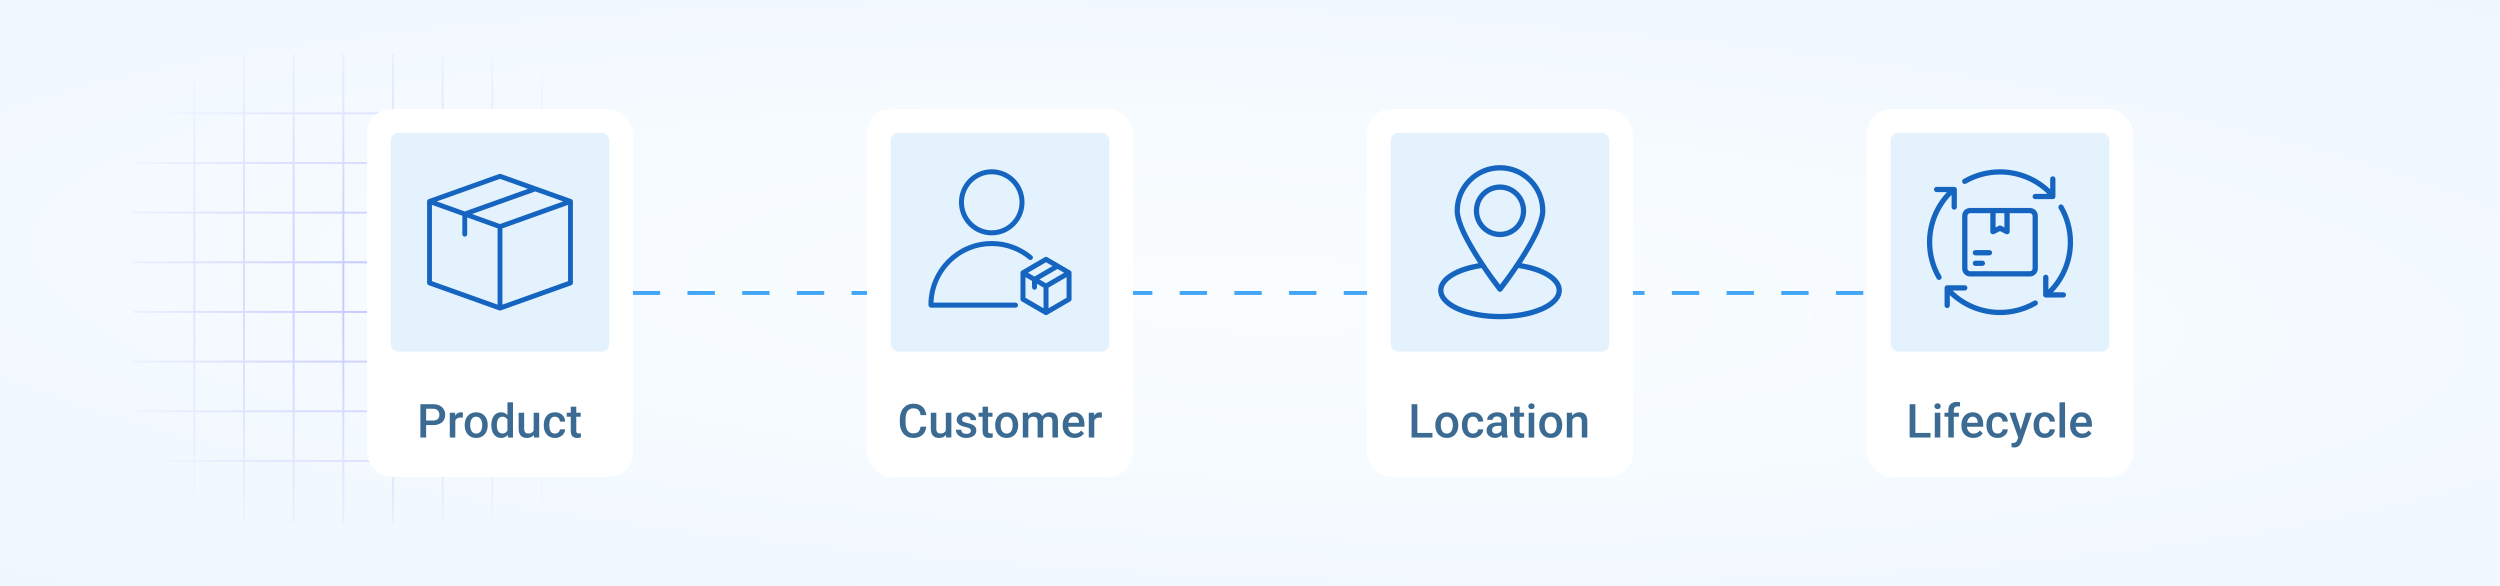 <svg width="1280" height="300" viewBox="0 0 1280 300" fill="none" xmlns="http://www.w3.org/2000/svg">
<rect width="1280" height="300" fill="url(#paint0_radial_1165_77)"/>
<path d="M324 150L656.121 150L956 150" stroke="#42A5F5" stroke-width="2" stroke-dasharray="14 14"/>
<g opacity="0.5">
<mask id="mask0_1165_77" style="mask-type:alpha" maskUnits="userSpaceOnUse" x="44" y="0" width="288" height="295">
<rect width="288" height="295" transform="translate(44)" fill="url(#paint1_radial_1165_77)"/>
</mask>
<g mask="url(#mask0_1165_77)">
<line x1="99.501" y1="27.645" x2="99.501" y2="267.354" stroke="#9090FE"/>
<line x1="124.929" y1="27.645" x2="124.929" y2="267.354" stroke="#9090FE"/>
<line x1="150.357" y1="27.645" x2="150.357" y2="267.354" stroke="#9090FE"/>
<line x1="175.786" y1="27.645" x2="175.786" y2="267.354" stroke="#9090FE"/>
<line x1="201.215" y1="27.645" x2="201.215" y2="267.354" stroke="#9090FE"/>
<line x1="226.644" y1="27.645" x2="226.644" y2="267.354" stroke="#9090FE"/>
<line x1="252.072" y1="27.645" x2="252.072" y2="267.354" stroke="#9090FE"/>
<line x1="277.5" y1="27.645" x2="277.5" y2="267.354" stroke="#9090FE"/>
<line x1="68.147" y1="236" x2="307.855" y2="236" stroke="#9090FE"/>
<line x1="68.147" y1="210.571" x2="307.855" y2="210.571" stroke="#9090FE"/>
<line x1="68.147" y1="185.143" x2="307.855" y2="185.143" stroke="#9090FE"/>
<line x1="68.147" y1="159.714" x2="307.855" y2="159.714" stroke="#9090FE"/>
<line x1="68.147" y1="134.286" x2="307.855" y2="134.286" stroke="#9090FE"/>
<line x1="68.147" y1="108.857" x2="307.855" y2="108.857" stroke="#9090FE"/>
<line x1="68.147" y1="83.429" x2="307.855" y2="83.429" stroke="#9090FE"/>
<line x1="68.147" y1="58" x2="307.855" y2="58" stroke="#9090FE"/>
</g>
</g>
<g filter="url(#filter0_d_1165_77)">
<rect x="188" y="56" width="136" height="188" rx="12" fill="white" shape-rendering="crispEdges"/>
<rect x="200" y="68" width="112" height="112" rx="4" fill="#E3F2FD"/>
<path d="M293.026 102.302C292.967 102.234 292.901 102.173 292.829 102.119C292.723 102.039 292.604 101.977 292.477 101.936L256.414 89.068C256.363 89.057 256.311 89.049 256.259 89.045C256.174 89.024 256.087 89.011 256 89.008C255.916 89.011 255.832 89.023 255.751 89.044C255.695 89.048 255.64 89.056 255.585 89.068L219.523 101.934C219.396 101.976 219.277 102.037 219.171 102.118C219.099 102.171 219.033 102.233 218.974 102.301C218.776 102.527 218.667 102.818 218.667 103.12V144.846C218.667 145.105 218.746 145.358 218.895 145.57C219.043 145.781 219.253 145.941 219.495 146.028L255.584 158.923H255.604C255.86 159.015 256.14 159.015 256.396 158.923H256.415L292.504 146.028C292.747 145.941 292.956 145.781 293.105 145.57C293.253 145.358 293.333 145.105 293.333 144.846V103.126C293.332 102.825 293.223 102.534 293.026 102.308V102.302ZM256 114.705L241.679 109.582L274.044 98.021L288.355 103.129L256 114.705ZM256 91.582L270.32 96.691L237.955 108.25L223.637 103.129L256 91.582ZM221.155 104.902L236.711 110.467V119.905C236.711 120.238 236.842 120.557 237.075 120.792C237.309 121.027 237.625 121.159 237.955 121.159C238.285 121.159 238.602 121.027 238.835 120.792C239.069 120.557 239.2 120.238 239.2 119.905V111.357L254.755 116.922V155.965L221.155 143.961V104.902ZM290.844 143.961L257.244 155.965V116.922L290.844 104.902V143.961Z" fill="#1565C0"/>
<path d="M221.715 217.637H217.273V215.305H221.715C222.488 215.305 223.113 215.18 223.59 214.93C224.066 214.68 224.414 214.336 224.633 213.898C224.859 213.453 224.973 212.945 224.973 212.375C224.973 211.836 224.859 211.332 224.633 210.863C224.414 210.387 224.066 210.004 223.59 209.715C223.113 209.426 222.488 209.281 221.715 209.281H218.176V224H215.234V206.938H221.715C223.035 206.938 224.156 207.172 225.078 207.641C226.008 208.102 226.715 208.742 227.199 209.562C227.684 210.375 227.926 211.305 227.926 212.352C227.926 213.453 227.684 214.398 227.199 215.188C226.715 215.977 226.008 216.582 225.078 217.004C224.156 217.426 223.035 217.637 221.715 217.637ZM233.117 213.734V224H230.293V211.32H232.988L233.117 213.734ZM236.996 211.238L236.973 213.863C236.801 213.832 236.613 213.809 236.41 213.793C236.215 213.777 236.02 213.77 235.824 213.77C235.34 213.77 234.914 213.84 234.547 213.98C234.18 214.113 233.871 214.309 233.621 214.566C233.379 214.816 233.191 215.121 233.059 215.48C232.926 215.84 232.848 216.242 232.824 216.688L232.18 216.734C232.18 215.938 232.258 215.199 232.414 214.52C232.57 213.84 232.805 213.242 233.117 212.727C233.438 212.211 233.836 211.809 234.312 211.52C234.797 211.23 235.355 211.086 235.988 211.086C236.16 211.086 236.344 211.102 236.539 211.133C236.742 211.164 236.895 211.199 236.996 211.238ZM237.922 217.801V217.531C237.922 216.617 238.055 215.77 238.32 214.988C238.586 214.199 238.969 213.516 239.469 212.938C239.977 212.352 240.594 211.898 241.32 211.578C242.055 211.25 242.883 211.086 243.805 211.086C244.734 211.086 245.562 211.25 246.289 211.578C247.023 211.898 247.645 212.352 248.152 212.938C248.66 213.516 249.047 214.199 249.312 214.988C249.578 215.77 249.711 216.617 249.711 217.531V217.801C249.711 218.715 249.578 219.562 249.312 220.344C249.047 221.125 248.66 221.809 248.152 222.395C247.645 222.973 247.027 223.426 246.301 223.754C245.574 224.074 244.75 224.234 243.828 224.234C242.898 224.234 242.066 224.074 241.332 223.754C240.605 223.426 239.988 222.973 239.48 222.395C238.973 221.809 238.586 221.125 238.32 220.344C238.055 219.562 237.922 218.715 237.922 217.801ZM240.746 217.531V217.801C240.746 218.371 240.805 218.91 240.922 219.418C241.039 219.926 241.223 220.371 241.473 220.754C241.723 221.137 242.043 221.438 242.434 221.656C242.824 221.875 243.289 221.984 243.828 221.984C244.352 221.984 244.805 221.875 245.188 221.656C245.578 221.438 245.898 221.137 246.148 220.754C246.398 220.371 246.582 219.926 246.699 219.418C246.824 218.91 246.887 218.371 246.887 217.801V217.531C246.887 216.969 246.824 216.438 246.699 215.938C246.582 215.43 246.395 214.98 246.137 214.59C245.887 214.199 245.566 213.895 245.176 213.676C244.793 213.449 244.336 213.336 243.805 213.336C243.273 213.336 242.812 213.449 242.422 213.676C242.039 213.895 241.723 214.199 241.473 214.59C241.223 214.98 241.039 215.43 240.922 215.938C240.805 216.438 240.746 216.969 240.746 217.531ZM259.812 221.375V206H262.648V224H260.082L259.812 221.375ZM251.562 217.801V217.555C251.562 216.594 251.676 215.719 251.902 214.93C252.129 214.133 252.457 213.449 252.887 212.879C253.316 212.301 253.84 211.859 254.457 211.555C255.074 211.242 255.77 211.086 256.543 211.086C257.309 211.086 257.98 211.234 258.559 211.531C259.137 211.828 259.629 212.254 260.035 212.809C260.441 213.355 260.766 214.012 261.008 214.777C261.25 215.535 261.422 216.379 261.523 217.309V218.094C261.422 219 261.25 219.828 261.008 220.578C260.766 221.328 260.441 221.977 260.035 222.523C259.629 223.07 259.133 223.492 258.547 223.789C257.969 224.086 257.293 224.234 256.52 224.234C255.754 224.234 255.062 224.074 254.445 223.754C253.836 223.434 253.316 222.984 252.887 222.406C252.457 221.828 252.129 221.148 251.902 220.367C251.676 219.578 251.562 218.723 251.562 217.801ZM254.387 217.555V217.801C254.387 218.379 254.438 218.918 254.539 219.418C254.648 219.918 254.816 220.359 255.043 220.742C255.27 221.117 255.562 221.414 255.922 221.633C256.289 221.844 256.727 221.949 257.234 221.949C257.875 221.949 258.402 221.809 258.816 221.527C259.23 221.246 259.555 220.867 259.789 220.391C260.031 219.906 260.195 219.367 260.281 218.773V216.652C260.234 216.191 260.137 215.762 259.988 215.363C259.848 214.965 259.656 214.617 259.414 214.32C259.172 214.016 258.871 213.781 258.512 213.617C258.16 213.445 257.742 213.359 257.258 213.359C256.742 213.359 256.305 213.469 255.945 213.688C255.586 213.906 255.289 214.207 255.055 214.59C254.828 214.973 254.66 215.418 254.551 215.926C254.441 216.434 254.387 216.977 254.387 217.555ZM273.23 221.012V211.32H276.066V224H273.395L273.23 221.012ZM273.629 218.375L274.578 218.352C274.578 219.203 274.484 219.988 274.297 220.707C274.109 221.418 273.82 222.039 273.43 222.57C273.039 223.094 272.539 223.504 271.93 223.801C271.32 224.09 270.59 224.234 269.738 224.234C269.121 224.234 268.555 224.145 268.039 223.965C267.523 223.785 267.078 223.508 266.703 223.133C266.336 222.758 266.051 222.27 265.848 221.668C265.645 221.066 265.543 220.348 265.543 219.512V211.32H268.367V219.535C268.367 219.996 268.422 220.383 268.531 220.695C268.641 221 268.789 221.246 268.977 221.434C269.164 221.621 269.383 221.754 269.633 221.832C269.883 221.91 270.148 221.949 270.43 221.949C271.234 221.949 271.867 221.793 272.328 221.48C272.797 221.16 273.129 220.73 273.324 220.191C273.527 219.652 273.629 219.047 273.629 218.375ZM284.141 221.984C284.602 221.984 285.016 221.895 285.383 221.715C285.758 221.527 286.059 221.27 286.285 220.941C286.52 220.613 286.648 220.234 286.672 219.805H289.332C289.316 220.625 289.074 221.371 288.605 222.043C288.137 222.715 287.516 223.25 286.742 223.648C285.969 224.039 285.113 224.234 284.176 224.234C283.207 224.234 282.363 224.07 281.645 223.742C280.926 223.406 280.328 222.945 279.852 222.359C279.375 221.773 279.016 221.098 278.773 220.332C278.539 219.566 278.422 218.746 278.422 217.871V217.461C278.422 216.586 278.539 215.766 278.773 215C279.016 214.227 279.375 213.547 279.852 212.961C280.328 212.375 280.926 211.918 281.645 211.59C282.363 211.254 283.203 211.086 284.164 211.086C285.18 211.086 286.07 211.289 286.836 211.695C287.602 212.094 288.203 212.652 288.641 213.371C289.086 214.082 289.316 214.91 289.332 215.855H286.672C286.648 215.387 286.531 214.965 286.32 214.59C286.117 214.207 285.828 213.902 285.453 213.676C285.086 213.449 284.645 213.336 284.129 213.336C283.559 213.336 283.086 213.453 282.711 213.688C282.336 213.914 282.043 214.227 281.832 214.625C281.621 215.016 281.469 215.457 281.375 215.949C281.289 216.434 281.246 216.938 281.246 217.461V217.871C281.246 218.395 281.289 218.902 281.375 219.395C281.461 219.887 281.609 220.328 281.82 220.719C282.039 221.102 282.336 221.41 282.711 221.645C283.086 221.871 283.562 221.984 284.141 221.984ZM297.312 211.32V213.383H290.164V211.32H297.312ZM292.227 208.215H295.051V220.496C295.051 220.887 295.105 221.188 295.215 221.398C295.332 221.602 295.492 221.738 295.695 221.809C295.898 221.879 296.137 221.914 296.41 221.914C296.605 221.914 296.793 221.902 296.973 221.879C297.152 221.855 297.297 221.832 297.406 221.809L297.418 223.965C297.184 224.035 296.91 224.098 296.598 224.152C296.293 224.207 295.941 224.234 295.543 224.234C294.895 224.234 294.32 224.121 293.82 223.895C293.32 223.66 292.93 223.281 292.648 222.758C292.367 222.234 292.227 221.539 292.227 220.672V208.215Z" fill="#3B6B92"/>
</g>
<g filter="url(#filter1_d_1165_77)">
<rect x="444" y="56" width="136" height="188" rx="12" fill="white" shape-rendering="crispEdges"/>
<rect x="456" y="68" width="112" height="112" rx="4" fill="#E3F2FD"/>
<path fill-rule="evenodd" clip-rule="evenodd" d="M523.123 138.539L523.097 138.552C522.919 138.67 522.765 138.838 522.663 139.026C522.561 139.211 522.484 139.42 522.484 139.636C522.484 139.644 522.484 139.654 522.484 139.662V153.179C522.484 153.64 522.74 154.065 523.123 154.294L534.924 161.161L534.949 161.171C535.154 161.284 535.358 161.336 535.588 161.333C535.792 161.331 535.997 161.276 536.201 161.171C536.201 161.166 536.201 161.158 536.201 161.158L548.002 154.294C548.41 154.065 548.64 153.64 548.64 153.179V139.729C548.666 139.26 548.436 138.791 548.002 138.539L542.28 135.208C542.178 135.117 542.05 135.045 541.922 134.996L536.201 131.672C535.818 131.443 535.332 131.443 534.924 131.672L523.123 138.539ZM536.839 157.816V147.265L546.086 141.884V152.435L536.839 157.816ZM528.385 143.833L525.039 141.884V152.435L534.285 157.816V147.265L530.939 145.318V147.056C530.939 147.767 530.377 148.344 529.662 148.344C528.972 148.344 528.385 147.767 528.385 147.056V143.833ZM476.584 157.51L476.635 157.517H519.956C520.671 157.517 521.233 156.941 521.233 156.23C521.233 155.519 520.671 154.943 519.956 154.943H477.938C478.525 138.846 491.654 125.98 507.772 125.98C515 125.98 521.616 128.56 526.775 132.852C527.312 133.305 528.129 133.228 528.564 132.679C529.023 132.131 528.947 131.32 528.385 130.867C522.791 126.206 515.613 123.405 507.772 123.405C489.866 123.405 475.358 138.037 475.358 156.083C475.358 157.193 476.329 157.458 476.584 157.51ZM532.191 143.078L535.562 145.035L544.809 139.654L541.463 137.697L532.191 143.078ZM526.316 139.654L529.636 141.593L538.908 136.212L535.562 134.275L526.316 139.654ZM507.772 86.666C498.5 86.666 490.99 94.246 490.99 103.585C490.99 112.921 498.5 120.501 507.772 120.501C517.044 120.501 524.553 112.921 524.553 103.585C524.553 94.246 517.044 86.666 507.772 86.666ZM507.772 89.241C515.613 89.241 521.999 95.668 521.999 103.585C521.999 111.5 515.613 117.926 507.772 117.926C499.93 117.926 493.545 111.5 493.545 103.585C493.545 95.668 499.93 89.241 507.772 89.241Z" fill="#1565C0"/>
<path d="M471.312 218.445H474.242C474.148 219.562 473.836 220.559 473.305 221.434C472.773 222.301 472.027 222.984 471.066 223.484C470.105 223.984 468.938 224.234 467.562 224.234C466.508 224.234 465.559 224.047 464.715 223.672C463.871 223.289 463.148 222.75 462.547 222.055C461.945 221.352 461.484 220.504 461.164 219.512C460.852 218.52 460.695 217.41 460.695 216.184V214.766C460.695 213.539 460.855 212.43 461.176 211.438C461.504 210.445 461.973 209.598 462.582 208.895C463.191 208.184 463.922 207.641 464.773 207.266C465.633 206.891 466.598 206.703 467.668 206.703C469.027 206.703 470.176 206.953 471.113 207.453C472.051 207.953 472.777 208.645 473.293 209.527C473.816 210.41 474.137 211.422 474.254 212.562H471.324C471.246 211.828 471.074 211.199 470.809 210.676C470.551 210.152 470.168 209.754 469.66 209.48C469.152 209.199 468.488 209.059 467.668 209.059C466.996 209.059 466.41 209.184 465.91 209.434C465.41 209.684 464.992 210.051 464.656 210.535C464.32 211.02 464.066 211.617 463.895 212.328C463.73 213.031 463.648 213.836 463.648 214.742V216.184C463.648 217.043 463.723 217.824 463.871 218.527C464.027 219.223 464.262 219.82 464.574 220.32C464.895 220.82 465.301 221.207 465.793 221.48C466.285 221.754 466.875 221.891 467.562 221.891C468.398 221.891 469.074 221.758 469.59 221.492C470.113 221.227 470.508 220.84 470.773 220.332C471.047 219.816 471.227 219.188 471.312 218.445ZM484.262 221.012V211.32H487.098V224H484.426L484.262 221.012ZM484.66 218.375L485.609 218.352C485.609 219.203 485.516 219.988 485.328 220.707C485.141 221.418 484.852 222.039 484.461 222.57C484.07 223.094 483.57 223.504 482.961 223.801C482.352 224.09 481.621 224.234 480.77 224.234C480.152 224.234 479.586 224.145 479.07 223.965C478.555 223.785 478.109 223.508 477.734 223.133C477.367 222.758 477.082 222.27 476.879 221.668C476.676 221.066 476.574 220.348 476.574 219.512V211.32H479.398V219.535C479.398 219.996 479.453 220.383 479.562 220.695C479.672 221 479.82 221.246 480.008 221.434C480.195 221.621 480.414 221.754 480.664 221.832C480.914 221.91 481.18 221.949 481.461 221.949C482.266 221.949 482.898 221.793 483.359 221.48C483.828 221.16 484.16 220.73 484.355 220.191C484.559 219.652 484.66 219.047 484.66 218.375ZM497.105 220.566C497.105 220.285 497.035 220.031 496.895 219.805C496.754 219.57 496.484 219.359 496.086 219.172C495.695 218.984 495.117 218.812 494.352 218.656C493.68 218.508 493.062 218.332 492.5 218.129C491.945 217.918 491.469 217.664 491.07 217.367C490.672 217.07 490.363 216.719 490.145 216.312C489.926 215.906 489.816 215.438 489.816 214.906C489.816 214.391 489.93 213.902 490.156 213.441C490.383 212.98 490.707 212.574 491.129 212.223C491.551 211.871 492.062 211.594 492.664 211.391C493.273 211.188 493.953 211.086 494.703 211.086C495.766 211.086 496.676 211.266 497.434 211.625C498.199 211.977 498.785 212.457 499.191 213.066C499.598 213.668 499.801 214.348 499.801 215.105H496.977C496.977 214.77 496.891 214.457 496.719 214.168C496.555 213.871 496.305 213.633 495.969 213.453C495.633 213.266 495.211 213.172 494.703 213.172C494.219 213.172 493.816 213.25 493.496 213.406C493.184 213.555 492.949 213.75 492.793 213.992C492.645 214.234 492.57 214.5 492.57 214.789C492.57 215 492.609 215.191 492.688 215.363C492.773 215.527 492.914 215.68 493.109 215.82C493.305 215.953 493.57 216.078 493.906 216.195C494.25 216.312 494.68 216.426 495.195 216.535C496.164 216.738 496.996 217 497.691 217.32C498.395 217.633 498.934 218.039 499.309 218.539C499.684 219.031 499.871 219.656 499.871 220.414C499.871 220.977 499.75 221.492 499.508 221.961C499.273 222.422 498.93 222.824 498.477 223.168C498.023 223.504 497.48 223.766 496.848 223.953C496.223 224.141 495.52 224.234 494.738 224.234C493.59 224.234 492.617 224.031 491.82 223.625C491.023 223.211 490.418 222.684 490.004 222.043C489.598 221.395 489.395 220.723 489.395 220.027H492.125C492.156 220.551 492.301 220.969 492.559 221.281C492.824 221.586 493.152 221.809 493.543 221.949C493.941 222.082 494.352 222.148 494.773 222.148C495.281 222.148 495.707 222.082 496.051 221.949C496.395 221.809 496.656 221.621 496.836 221.387C497.016 221.145 497.105 220.871 497.105 220.566ZM508.156 211.32V213.383H501.008V211.32H508.156ZM503.07 208.215H505.895V220.496C505.895 220.887 505.949 221.188 506.059 221.398C506.176 221.602 506.336 221.738 506.539 221.809C506.742 221.879 506.98 221.914 507.254 221.914C507.449 221.914 507.637 221.902 507.816 221.879C507.996 221.855 508.141 221.832 508.25 221.809L508.262 223.965C508.027 224.035 507.754 224.098 507.441 224.152C507.137 224.207 506.785 224.234 506.387 224.234C505.738 224.234 505.164 224.121 504.664 223.895C504.164 223.66 503.773 223.281 503.492 222.758C503.211 222.234 503.07 221.539 503.07 220.672V208.215ZM509.516 217.801V217.531C509.516 216.617 509.648 215.77 509.914 214.988C510.18 214.199 510.562 213.516 511.062 212.938C511.57 212.352 512.188 211.898 512.914 211.578C513.648 211.25 514.477 211.086 515.398 211.086C516.328 211.086 517.156 211.25 517.883 211.578C518.617 211.898 519.238 212.352 519.746 212.938C520.254 213.516 520.641 214.199 520.906 214.988C521.172 215.77 521.305 216.617 521.305 217.531V217.801C521.305 218.715 521.172 219.562 520.906 220.344C520.641 221.125 520.254 221.809 519.746 222.395C519.238 222.973 518.621 223.426 517.895 223.754C517.168 224.074 516.344 224.234 515.422 224.234C514.492 224.234 513.66 224.074 512.926 223.754C512.199 223.426 511.582 222.973 511.074 222.395C510.566 221.809 510.18 221.125 509.914 220.344C509.648 219.562 509.516 218.715 509.516 217.801ZM512.34 217.531V217.801C512.34 218.371 512.398 218.91 512.516 219.418C512.633 219.926 512.816 220.371 513.066 220.754C513.316 221.137 513.637 221.438 514.027 221.656C514.418 221.875 514.883 221.984 515.422 221.984C515.945 221.984 516.398 221.875 516.781 221.656C517.172 221.438 517.492 221.137 517.742 220.754C517.992 220.371 518.176 219.926 518.293 219.418C518.418 218.91 518.48 218.371 518.48 217.801V217.531C518.48 216.969 518.418 216.438 518.293 215.938C518.176 215.43 517.988 214.98 517.73 214.59C517.48 214.199 517.16 213.895 516.77 213.676C516.387 213.449 515.93 213.336 515.398 213.336C514.867 213.336 514.406 213.449 514.016 213.676C513.633 213.895 513.316 214.199 513.066 214.59C512.816 214.98 512.633 215.43 512.516 215.938C512.398 216.438 512.34 216.969 512.34 217.531ZM526.496 213.898V224H523.672V211.32H526.332L526.496 213.898ZM526.039 217.191L525.078 217.18C525.078 216.305 525.188 215.496 525.406 214.754C525.625 214.012 525.945 213.367 526.367 212.82C526.789 212.266 527.312 211.84 527.938 211.543C528.57 211.238 529.301 211.086 530.129 211.086C530.707 211.086 531.234 211.172 531.711 211.344C532.195 211.508 532.613 211.77 532.965 212.129C533.324 212.488 533.598 212.949 533.785 213.512C533.98 214.074 534.078 214.754 534.078 215.551V224H531.254V215.797C531.254 215.18 531.16 214.695 530.973 214.344C530.793 213.992 530.531 213.742 530.188 213.594C529.852 213.438 529.449 213.359 528.98 213.359C528.449 213.359 527.996 213.461 527.621 213.664C527.254 213.867 526.953 214.145 526.719 214.496C526.484 214.848 526.312 215.254 526.203 215.715C526.094 216.176 526.039 216.668 526.039 217.191ZM533.902 216.441L532.578 216.734C532.578 215.969 532.684 215.246 532.895 214.566C533.113 213.879 533.43 213.277 533.844 212.762C534.266 212.238 534.785 211.828 535.402 211.531C536.02 211.234 536.727 211.086 537.523 211.086C538.172 211.086 538.75 211.176 539.258 211.355C539.773 211.527 540.211 211.801 540.57 212.176C540.93 212.551 541.203 213.039 541.391 213.641C541.578 214.234 541.672 214.953 541.672 215.797V224H538.836V215.785C538.836 215.145 538.742 214.648 538.555 214.297C538.375 213.945 538.117 213.703 537.781 213.57C537.445 213.43 537.043 213.359 536.574 213.359C536.137 213.359 535.75 213.441 535.414 213.605C535.086 213.762 534.809 213.984 534.582 214.273C534.355 214.555 534.184 214.879 534.066 215.246C533.957 215.613 533.902 216.012 533.902 216.441ZM550.168 224.234C549.23 224.234 548.383 224.082 547.625 223.777C546.875 223.465 546.234 223.031 545.703 222.477C545.18 221.922 544.777 221.27 544.496 220.52C544.215 219.77 544.074 218.961 544.074 218.094V217.625C544.074 216.633 544.219 215.734 544.508 214.93C544.797 214.125 545.199 213.438 545.715 212.867C546.23 212.289 546.84 211.848 547.543 211.543C548.246 211.238 549.008 211.086 549.828 211.086C550.734 211.086 551.527 211.238 552.207 211.543C552.887 211.848 553.449 212.277 553.895 212.832C554.348 213.379 554.684 214.031 554.902 214.789C555.129 215.547 555.242 216.383 555.242 217.297V218.504H545.445V216.477H552.453V216.254C552.438 215.746 552.336 215.27 552.148 214.824C551.969 214.379 551.691 214.02 551.316 213.746C550.941 213.473 550.441 213.336 549.816 213.336C549.348 213.336 548.93 213.438 548.562 213.641C548.203 213.836 547.902 214.121 547.66 214.496C547.418 214.871 547.23 215.324 547.098 215.855C546.973 216.379 546.91 216.969 546.91 217.625V218.094C546.91 218.648 546.984 219.164 547.133 219.641C547.289 220.109 547.516 220.52 547.812 220.871C548.109 221.223 548.469 221.5 548.891 221.703C549.312 221.898 549.793 221.996 550.332 221.996C551.012 221.996 551.617 221.859 552.148 221.586C552.68 221.312 553.141 220.926 553.531 220.426L555.02 221.867C554.746 222.266 554.391 222.648 553.953 223.016C553.516 223.375 552.98 223.668 552.348 223.895C551.723 224.121 550.996 224.234 550.168 224.234ZM560.281 213.734V224H557.457V211.32H560.152L560.281 213.734ZM564.16 211.238L564.137 213.863C563.965 213.832 563.777 213.809 563.574 213.793C563.379 213.777 563.184 213.77 562.988 213.77C562.504 213.77 562.078 213.84 561.711 213.98C561.344 214.113 561.035 214.309 560.785 214.566C560.543 214.816 560.355 215.121 560.223 215.48C560.09 215.84 560.012 216.242 559.988 216.688L559.344 216.734C559.344 215.938 559.422 215.199 559.578 214.52C559.734 213.84 559.969 213.242 560.281 212.727C560.602 212.211 561 211.809 561.477 211.52C561.961 211.23 562.52 211.086 563.152 211.086C563.324 211.086 563.508 211.102 563.703 211.133C563.906 211.164 564.059 211.199 564.16 211.238Z" fill="#3B6B92"/>
</g>
<g filter="url(#filter2_d_1165_77)">
<rect x="700" y="56" width="136" height="188" rx="12" fill="white" shape-rendering="crispEdges"/>
<rect x="712" y="68" width="112" height="112" rx="4" fill="#E3F2FD"/>
<path fill-rule="evenodd" clip-rule="evenodd" d="M767.999 84.545C755.189 84.545 744.765 95.021 744.765 107.921C744.765 111.375 746.23 115.494 748.322 119.912C750.414 124.331 753.176 129.007 755.932 133.298C756.25 133.793 756.569 134.283 756.887 134.767C751.281 135.719 746.515 137.347 742.953 139.476C738.951 141.868 736.324 145.016 736.324 148.653C736.324 150.929 737.384 153.044 739.089 154.83C740.794 156.616 743.156 158.141 746.015 159.408C751.735 161.942 759.463 163.455 767.999 163.455C776.534 163.455 784.266 161.942 789.985 159.408C792.845 158.141 795.217 156.616 796.922 154.83C798.627 153.044 799.677 150.929 799.677 148.653C799.677 145.016 797.059 141.868 793.058 139.476C789.495 137.346 784.722 135.719 779.114 134.767C779.431 134.283 779.75 133.793 780.068 133.298C782.824 129.007 785.586 124.331 787.678 119.912C789.77 115.494 791.233 111.375 791.233 107.921C791.233 95.021 780.809 84.545 767.999 84.545ZM767.999 87.266C779.369 87.266 788.549 96.503 788.549 107.921C788.549 110.547 787.271 114.487 785.259 118.738C783.246 122.988 780.535 127.584 777.819 131.813C772.91 139.454 768.902 144.573 767.999 145.741C767.096 144.573 763.09 139.454 758.182 131.813C755.465 127.584 752.754 122.988 750.742 118.738C748.729 114.487 747.452 110.547 747.452 107.921C747.452 96.503 756.629 87.266 767.999 87.266ZM767.999 94.437C760.623 94.437 754.606 100.486 754.606 107.921C754.606 115.356 760.623 121.4 767.999 121.4C775.375 121.4 781.395 115.356 781.395 107.921C781.395 100.486 775.375 94.437 767.999 94.437ZM767.999 97.158C773.936 97.158 778.71 101.968 778.71 107.921C778.71 113.874 773.936 118.677 767.999 118.677C762.062 118.677 757.29 113.874 757.29 107.921C757.29 101.968 762.062 97.158 767.999 97.158ZM758.549 137.262C763.061 143.942 766.95 148.924 766.95 148.924C767.076 149.084 767.236 149.213 767.418 149.302C767.599 149.391 767.798 149.437 768 149.437C768.202 149.437 768.401 149.391 768.583 149.302C768.765 149.213 768.924 149.084 769.05 148.924C769.05 148.924 772.942 143.943 777.455 137.262C783.35 138.139 788.283 139.788 791.689 141.824C795.249 143.952 796.99 146.373 796.99 148.653C796.99 150.088 796.355 151.511 794.99 152.941C793.624 154.371 791.546 155.743 788.916 156.908C783.656 159.239 776.217 160.734 767.999 160.734C759.78 160.734 752.345 159.239 747.085 156.908C744.455 155.743 742.376 154.371 741.011 152.941C739.646 151.511 739.011 150.088 739.011 148.653C739.011 146.373 740.751 143.953 744.311 141.824C747.716 139.789 752.655 138.139 758.549 137.262Z" fill="#1565C0"/>
<path d="M733.422 221.668V224H724.855V221.668H733.422ZM725.676 206.938V224H722.734V206.938H725.676ZM734.875 217.801V217.531C734.875 216.617 735.008 215.77 735.273 214.988C735.539 214.199 735.922 213.516 736.422 212.938C736.93 212.352 737.547 211.898 738.273 211.578C739.008 211.25 739.836 211.086 740.758 211.086C741.688 211.086 742.516 211.25 743.242 211.578C743.977 211.898 744.598 212.352 745.105 212.938C745.613 213.516 746 214.199 746.266 214.988C746.531 215.77 746.664 216.617 746.664 217.531V217.801C746.664 218.715 746.531 219.562 746.266 220.344C746 221.125 745.613 221.809 745.105 222.395C744.598 222.973 743.98 223.426 743.254 223.754C742.527 224.074 741.703 224.234 740.781 224.234C739.852 224.234 739.02 224.074 738.285 223.754C737.559 223.426 736.941 222.973 736.434 222.395C735.926 221.809 735.539 221.125 735.273 220.344C735.008 219.562 734.875 218.715 734.875 217.801ZM737.699 217.531V217.801C737.699 218.371 737.758 218.91 737.875 219.418C737.992 219.926 738.176 220.371 738.426 220.754C738.676 221.137 738.996 221.438 739.387 221.656C739.777 221.875 740.242 221.984 740.781 221.984C741.305 221.984 741.758 221.875 742.141 221.656C742.531 221.438 742.852 221.137 743.102 220.754C743.352 220.371 743.535 219.926 743.652 219.418C743.777 218.91 743.84 218.371 743.84 217.801V217.531C743.84 216.969 743.777 216.438 743.652 215.938C743.535 215.43 743.348 214.98 743.09 214.59C742.84 214.199 742.52 213.895 742.129 213.676C741.746 213.449 741.289 213.336 740.758 213.336C740.227 213.336 739.766 213.449 739.375 213.676C738.992 213.895 738.676 214.199 738.426 214.59C738.176 214.98 737.992 215.43 737.875 215.938C737.758 216.438 737.699 216.969 737.699 217.531ZM754.211 221.984C754.672 221.984 755.086 221.895 755.453 221.715C755.828 221.527 756.129 221.27 756.355 220.941C756.59 220.613 756.719 220.234 756.742 219.805H759.402C759.387 220.625 759.145 221.371 758.676 222.043C758.207 222.715 757.586 223.25 756.812 223.648C756.039 224.039 755.184 224.234 754.246 224.234C753.277 224.234 752.434 224.07 751.715 223.742C750.996 223.406 750.398 222.945 749.922 222.359C749.445 221.773 749.086 221.098 748.844 220.332C748.609 219.566 748.492 218.746 748.492 217.871V217.461C748.492 216.586 748.609 215.766 748.844 215C749.086 214.227 749.445 213.547 749.922 212.961C750.398 212.375 750.996 211.918 751.715 211.59C752.434 211.254 753.273 211.086 754.234 211.086C755.25 211.086 756.141 211.289 756.906 211.695C757.672 212.094 758.273 212.652 758.711 213.371C759.156 214.082 759.387 214.91 759.402 215.855H756.742C756.719 215.387 756.602 214.965 756.391 214.59C756.188 214.207 755.898 213.902 755.523 213.676C755.156 213.449 754.715 213.336 754.199 213.336C753.629 213.336 753.156 213.453 752.781 213.688C752.406 213.914 752.113 214.227 751.902 214.625C751.691 215.016 751.539 215.457 751.445 215.949C751.359 216.434 751.316 216.938 751.316 217.461V217.871C751.316 218.395 751.359 218.902 751.445 219.395C751.531 219.887 751.68 220.328 751.891 220.719C752.109 221.102 752.406 221.41 752.781 221.645C753.156 221.871 753.633 221.984 754.211 221.984ZM768.719 221.457V215.41C768.719 214.957 768.637 214.566 768.473 214.238C768.309 213.91 768.059 213.656 767.723 213.477C767.395 213.297 766.98 213.207 766.48 213.207C766.02 213.207 765.621 213.285 765.285 213.441C764.949 213.598 764.688 213.809 764.5 214.074C764.312 214.34 764.219 214.641 764.219 214.977H761.406C761.406 214.477 761.527 213.992 761.77 213.523C762.012 213.055 762.363 212.637 762.824 212.27C763.285 211.902 763.836 211.613 764.477 211.402C765.117 211.191 765.836 211.086 766.633 211.086C767.586 211.086 768.43 211.246 769.164 211.566C769.906 211.887 770.488 212.371 770.91 213.02C771.34 213.66 771.555 214.465 771.555 215.434V221.07C771.555 221.648 771.594 222.168 771.672 222.629C771.758 223.082 771.879 223.477 772.035 223.812V224H769.141C769.008 223.695 768.902 223.309 768.824 222.84C768.754 222.363 768.719 221.902 768.719 221.457ZM769.129 216.289L769.152 218.035H767.125C766.602 218.035 766.141 218.086 765.742 218.188C765.344 218.281 765.012 218.422 764.746 218.609C764.48 218.797 764.281 219.023 764.148 219.289C764.016 219.555 763.949 219.855 763.949 220.191C763.949 220.527 764.027 220.836 764.184 221.117C764.34 221.391 764.566 221.605 764.863 221.762C765.168 221.918 765.535 221.996 765.965 221.996C766.543 221.996 767.047 221.879 767.477 221.645C767.914 221.402 768.258 221.109 768.508 220.766C768.758 220.414 768.891 220.082 768.906 219.77L769.82 221.023C769.727 221.344 769.566 221.688 769.34 222.055C769.113 222.422 768.816 222.773 768.449 223.109C768.09 223.438 767.656 223.707 767.148 223.918C766.648 224.129 766.07 224.234 765.414 224.234C764.586 224.234 763.848 224.07 763.199 223.742C762.551 223.406 762.043 222.957 761.676 222.395C761.309 221.824 761.125 221.18 761.125 220.461C761.125 219.789 761.25 219.195 761.5 218.68C761.758 218.156 762.133 217.719 762.625 217.367C763.125 217.016 763.734 216.75 764.453 216.57C765.172 216.383 765.992 216.289 766.914 216.289H769.129ZM780.32 211.32V213.383H773.172V211.32H780.32ZM775.234 208.215H778.059V220.496C778.059 220.887 778.113 221.188 778.223 221.398C778.34 221.602 778.5 221.738 778.703 221.809C778.906 221.879 779.145 221.914 779.418 221.914C779.613 221.914 779.801 221.902 779.98 221.879C780.16 221.855 780.305 221.832 780.414 221.809L780.426 223.965C780.191 224.035 779.918 224.098 779.605 224.152C779.301 224.207 778.949 224.234 778.551 224.234C777.902 224.234 777.328 224.121 776.828 223.895C776.328 223.66 775.938 223.281 775.656 222.758C775.375 222.234 775.234 221.539 775.234 220.672V208.215ZM785.523 211.32V224H782.688V211.32H785.523ZM782.5 207.992C782.5 207.562 782.641 207.207 782.922 206.926C783.211 206.637 783.609 206.492 784.117 206.492C784.617 206.492 785.012 206.637 785.301 206.926C785.59 207.207 785.734 207.562 785.734 207.992C785.734 208.414 785.59 208.766 785.301 209.047C785.012 209.328 784.617 209.469 784.117 209.469C783.609 209.469 783.211 209.328 782.922 209.047C782.641 208.766 782.5 208.414 782.5 207.992ZM788.078 217.801V217.531C788.078 216.617 788.211 215.77 788.477 214.988C788.742 214.199 789.125 213.516 789.625 212.938C790.133 212.352 790.75 211.898 791.477 211.578C792.211 211.25 793.039 211.086 793.961 211.086C794.891 211.086 795.719 211.25 796.445 211.578C797.18 211.898 797.801 212.352 798.309 212.938C798.816 213.516 799.203 214.199 799.469 214.988C799.734 215.77 799.867 216.617 799.867 217.531V217.801C799.867 218.715 799.734 219.562 799.469 220.344C799.203 221.125 798.816 221.809 798.309 222.395C797.801 222.973 797.184 223.426 796.457 223.754C795.73 224.074 794.906 224.234 793.984 224.234C793.055 224.234 792.223 224.074 791.488 223.754C790.762 223.426 790.145 222.973 789.637 222.395C789.129 221.809 788.742 221.125 788.477 220.344C788.211 219.562 788.078 218.715 788.078 217.801ZM790.902 217.531V217.801C790.902 218.371 790.961 218.91 791.078 219.418C791.195 219.926 791.379 220.371 791.629 220.754C791.879 221.137 792.199 221.438 792.59 221.656C792.98 221.875 793.445 221.984 793.984 221.984C794.508 221.984 794.961 221.875 795.344 221.656C795.734 221.438 796.055 221.137 796.305 220.754C796.555 220.371 796.738 219.926 796.855 219.418C796.98 218.91 797.043 218.371 797.043 217.801V217.531C797.043 216.969 796.98 216.438 796.855 215.938C796.738 215.43 796.551 214.98 796.293 214.59C796.043 214.199 795.723 213.895 795.332 213.676C794.949 213.449 794.492 213.336 793.961 213.336C793.43 213.336 792.969 213.449 792.578 213.676C792.195 213.895 791.879 214.199 791.629 214.59C791.379 214.98 791.195 215.43 791.078 215.938C790.961 216.438 790.902 216.969 790.902 217.531ZM805.035 214.027V224H802.211V211.32H804.871L805.035 214.027ZM804.531 217.191L803.617 217.18C803.625 216.281 803.75 215.457 803.992 214.707C804.242 213.957 804.586 213.312 805.023 212.773C805.469 212.234 806 211.82 806.617 211.531C807.234 211.234 807.922 211.086 808.68 211.086C809.289 211.086 809.84 211.172 810.332 211.344C810.832 211.508 811.258 211.777 811.609 212.152C811.969 212.527 812.242 213.016 812.43 213.617C812.617 214.211 812.711 214.941 812.711 215.809V224H809.875V215.797C809.875 215.188 809.785 214.707 809.605 214.355C809.434 213.996 809.18 213.742 808.844 213.594C808.516 213.438 808.105 213.359 807.613 213.359C807.129 213.359 806.695 213.461 806.312 213.664C805.93 213.867 805.605 214.145 805.34 214.496C805.082 214.848 804.883 215.254 804.742 215.715C804.602 216.176 804.531 216.668 804.531 217.191Z" fill="#3B6B92"/>
</g>
<g filter="url(#filter3_d_1165_77)">
<rect x="956" y="56" width="136" height="188" rx="12" fill="white" shape-rendering="crispEdges"/>
<rect x="968" y="68" width="112" height="112" rx="4" fill="#E3F2FD"/>
<path d="M993.941 141.307C994.311 141.953 994.096 142.772 993.445 143.152C993.23 143.278 992.994 143.331 992.769 143.331C992.301 143.331 991.85 143.088 991.596 142.656C988.329 137.009 986.597 130.557 986.597 124C986.597 114.427 990.301 105.263 996.835 98.361H991.554C990.807 98.361 990.202 97.757 990.202 97.012C990.202 96.267 990.807 95.663 991.554 95.663H1000.57C1001.31 95.663 1001.92 96.267 1001.92 97.012V106.008C1001.92 106.753 1001.31 107.357 1000.57 107.357C999.82 107.357 999.215 106.753 999.215 106.008V99.781C992.888 106.233 989.301 114.92 989.301 124C989.301 130.083 990.906 136.064 993.941 141.307ZM1041.39 153.982C1036.12 157.025 1030.11 158.635 1024 158.635C1014.9 158.635 1006.19 155.054 999.736 148.739H1005.97C1006.72 148.739 1007.33 148.135 1007.33 147.39C1007.33 146.645 1006.72 146.04 1005.97 146.04H996.962C996.216 146.04 995.61 146.645 995.61 147.39V156.386C995.61 157.131 996.216 157.735 996.962 157.735C997.708 157.735 998.314 157.131 998.314 156.386V151.115C1005.23 157.644 1014.4 161.333 1024 161.333C1030.59 161.333 1037.07 159.597 1042.74 156.322C1043.38 155.943 1043.6 155.127 1043.23 154.477C1042.86 153.831 1042.04 153.617 1041.39 153.982ZM1006.62 94.025C1011.87 90.975 1017.88 89.366 1024 89.366C1033.09 89.366 1041.8 92.947 1048.27 99.261H1042.03C1041.28 99.261 1040.67 99.866 1040.67 100.611C1040.67 101.356 1041.28 101.96 1042.03 101.96H1051.04C1051.79 101.96 1052.39 101.356 1052.39 100.611V91.615C1052.39 90.87 1051.79 90.265 1051.04 90.265C1050.29 90.265 1049.69 90.87 1049.69 91.615V96.879C1042.77 90.357 1033.59 86.666 1024 86.666C1017.41 86.666 1010.93 88.403 1005.26 91.685C1004.62 92.064 1004.4 92.879 1004.78 93.529C1005.14 94.18 1005.97 94.394 1006.62 94.025ZM1056.45 149.639H1051.17C1057.71 142.737 1061.4 133.573 1061.4 124C1061.4 117.443 1059.67 110.991 1056.4 105.344C1056.02 104.698 1055.2 104.48 1054.55 104.849C1053.9 105.228 1053.69 106.043 1054.06 106.694C1057.09 111.937 1058.7 117.918 1058.7 124C1058.7 133.088 1055.11 141.778 1048.79 148.226V141.992C1048.79 141.247 1048.18 140.643 1047.43 140.643C1046.69 140.643 1046.08 141.247 1046.08 141.992V150.988C1046.08 151.733 1046.69 152.338 1047.43 152.338H1056.45C1057.19 152.338 1057.8 151.733 1057.8 150.988C1057.8 150.243 1057.19 149.639 1056.45 149.639ZM1039.29 106.458C1041.55 106.458 1043.38 108.285 1043.38 110.534V137.476C1043.38 139.725 1041.55 141.553 1039.29 141.553H1008.71C1006.45 141.553 1004.62 139.725 1004.62 137.476V110.534C1004.62 108.285 1006.45 106.458 1008.71 106.458H1039.29ZM1021.75 109.157V116.417L1023.39 115.598C1023.58 115.5 1023.79 115.454 1024 115.454C1024.21 115.454 1024.42 115.5 1024.61 115.598L1026.25 116.417V109.157H1021.75ZM1039.29 109.157H1028.96V118.602C1028.96 119.07 1028.71 119.502 1028.32 119.755C1028.1 119.889 1027.86 119.952 1027.61 119.952C1027.4 119.952 1027.19 119.906 1027 119.808L1024 118.314L1021 119.808C1020.58 120.015 1020.08 119.998 1019.68 119.745C1019.29 119.502 1019.04 119.07 1019.04 118.602V109.157H1008.71C1007.95 109.157 1007.33 109.768 1007.33 110.534V137.476C1007.33 138.232 1007.94 138.854 1008.71 138.854H1039.3C1040.06 138.854 1040.68 138.242 1040.68 137.476V110.534C1040.67 109.768 1040.06 109.157 1039.29 109.157ZM1014.99 133.446H1011.38C1010.64 133.446 1010.03 134.05 1010.03 134.795C1010.03 135.54 1010.64 136.145 1011.38 136.145H1014.99C1015.73 136.145 1016.34 135.54 1016.34 134.795C1016.34 134.05 1015.73 133.446 1014.99 133.446ZM1018.59 128.048H1011.38C1010.64 128.048 1010.03 128.653 1010.03 129.398C1010.03 130.143 1010.64 130.747 1011.38 130.747H1018.59C1019.34 130.747 1019.94 130.143 1019.94 129.398C1019.94 128.653 1019.34 128.048 1018.59 128.048Z" fill="#1565C0"/>
<path d="M988.422 221.668V224H979.855V221.668H988.422ZM980.676 206.938V224H977.734V206.938H980.676ZM993.438 211.32V224H990.602V211.32H993.438ZM990.414 207.992C990.414 207.562 990.555 207.207 990.836 206.926C991.125 206.637 991.523 206.492 992.031 206.492C992.531 206.492 992.926 206.637 993.215 206.926C993.504 207.207 993.648 207.562 993.648 207.992C993.648 208.414 993.504 208.766 993.215 209.047C992.926 209.328 992.531 209.469 992.031 209.469C991.523 209.469 991.125 209.328 990.836 209.047C990.555 208.766 990.414 208.414 990.414 207.992ZM1000.35 224H997.527V210.102C997.527 209.156 997.703 208.363 998.055 207.723C998.414 207.074 998.926 206.586 999.59 206.258C1000.25 205.922 1001.04 205.754 1001.95 205.754C1002.23 205.754 1002.5 205.773 1002.78 205.812C1003.05 205.844 1003.32 205.895 1003.57 205.965L1003.5 208.145C1003.35 208.105 1003.18 208.078 1002.99 208.062C1002.81 208.047 1002.61 208.039 1002.4 208.039C1001.97 208.039 1001.6 208.121 1001.29 208.285C1000.98 208.441 1000.75 208.672 1000.59 208.977C1000.43 209.281 1000.35 209.656 1000.35 210.102V224ZM1002.96 211.32V213.383H995.582V211.32H1002.96ZM1010.32 224.234C1009.39 224.234 1008.54 224.082 1007.78 223.777C1007.03 223.465 1006.39 223.031 1005.86 222.477C1005.34 221.922 1004.93 221.27 1004.65 220.52C1004.37 219.77 1004.23 218.961 1004.23 218.094V217.625C1004.23 216.633 1004.38 215.734 1004.66 214.93C1004.95 214.125 1005.36 213.438 1005.87 212.867C1006.39 212.289 1007 211.848 1007.7 211.543C1008.4 211.238 1009.16 211.086 1009.98 211.086C1010.89 211.086 1011.68 211.238 1012.36 211.543C1013.04 211.848 1013.61 212.277 1014.05 212.832C1014.5 213.379 1014.84 214.031 1015.06 214.789C1015.29 215.547 1015.4 216.383 1015.4 217.297V218.504H1005.6V216.477H1012.61V216.254C1012.59 215.746 1012.49 215.27 1012.3 214.824C1012.12 214.379 1011.85 214.02 1011.47 213.746C1011.1 213.473 1010.6 213.336 1009.97 213.336C1009.5 213.336 1009.09 213.438 1008.72 213.641C1008.36 213.836 1008.06 214.121 1007.82 214.496C1007.57 214.871 1007.39 215.324 1007.25 215.855C1007.13 216.379 1007.07 216.969 1007.07 217.625V218.094C1007.07 218.648 1007.14 219.164 1007.29 219.641C1007.45 220.109 1007.67 220.52 1007.97 220.871C1008.27 221.223 1008.62 221.5 1009.05 221.703C1009.47 221.898 1009.95 221.996 1010.49 221.996C1011.17 221.996 1011.77 221.859 1012.3 221.586C1012.84 221.312 1013.3 220.926 1013.69 220.426L1015.18 221.867C1014.9 222.266 1014.55 222.648 1014.11 223.016C1013.67 223.375 1013.14 223.668 1012.5 223.895C1011.88 224.121 1011.15 224.234 1010.32 224.234ZM1022.78 221.984C1023.24 221.984 1023.66 221.895 1024.02 221.715C1024.4 221.527 1024.7 221.27 1024.93 220.941C1025.16 220.613 1025.29 220.234 1025.31 219.805H1027.97C1027.96 220.625 1027.71 221.371 1027.25 222.043C1026.78 222.715 1026.16 223.25 1025.38 223.648C1024.61 224.039 1023.75 224.234 1022.82 224.234C1021.85 224.234 1021 224.07 1020.29 223.742C1019.57 223.406 1018.97 222.945 1018.49 222.359C1018.02 221.773 1017.66 221.098 1017.41 220.332C1017.18 219.566 1017.06 218.746 1017.06 217.871V217.461C1017.06 216.586 1017.18 215.766 1017.41 215C1017.66 214.227 1018.02 213.547 1018.49 212.961C1018.97 212.375 1019.57 211.918 1020.29 211.59C1021 211.254 1021.84 211.086 1022.8 211.086C1023.82 211.086 1024.71 211.289 1025.48 211.695C1026.24 212.094 1026.84 212.652 1027.28 213.371C1027.73 214.082 1027.96 214.91 1027.97 215.855H1025.31C1025.29 215.387 1025.17 214.965 1024.96 214.59C1024.76 214.207 1024.47 213.902 1024.09 213.676C1023.73 213.449 1023.29 213.336 1022.77 213.336C1022.2 213.336 1021.73 213.453 1021.35 213.688C1020.98 213.914 1020.68 214.227 1020.47 214.625C1020.26 215.016 1020.11 215.457 1020.02 215.949C1019.93 216.434 1019.89 216.938 1019.89 217.461V217.871C1019.89 218.395 1019.93 218.902 1020.02 219.395C1020.1 219.887 1020.25 220.328 1020.46 220.719C1020.68 221.102 1020.98 221.41 1021.35 221.645C1021.73 221.871 1022.2 221.984 1022.78 221.984ZM1033.82 222.617L1037.27 211.32H1040.29L1035.2 225.934C1035.09 226.246 1034.93 226.586 1034.75 226.953C1034.56 227.32 1034.31 227.668 1034.01 227.996C1033.71 228.332 1033.34 228.602 1032.89 228.805C1032.45 229.016 1031.91 229.121 1031.28 229.121C1031.03 229.121 1030.79 229.098 1030.55 229.051C1030.32 229.012 1030.11 228.969 1029.91 228.922L1029.89 226.766C1029.97 226.773 1030.07 226.781 1030.18 226.789C1030.29 226.797 1030.39 226.801 1030.46 226.801C1030.93 226.801 1031.32 226.742 1031.63 226.625C1031.94 226.516 1032.2 226.336 1032.39 226.086C1032.59 225.836 1032.77 225.5 1032.91 225.078L1033.82 222.617ZM1031.88 211.32L1034.89 220.812L1035.39 223.789L1033.43 224.293L1028.83 211.32H1031.88ZM1046.92 221.984C1047.38 221.984 1047.8 221.895 1048.16 221.715C1048.54 221.527 1048.84 221.27 1049.07 220.941C1049.3 220.613 1049.43 220.234 1049.45 219.805H1052.11C1052.1 220.625 1051.86 221.371 1051.39 222.043C1050.92 222.715 1050.3 223.25 1049.52 223.648C1048.75 224.039 1047.89 224.234 1046.96 224.234C1045.99 224.234 1045.14 224.07 1044.43 223.742C1043.71 223.406 1043.11 222.945 1042.63 222.359C1042.16 221.773 1041.8 221.098 1041.55 220.332C1041.32 219.566 1041.2 218.746 1041.2 217.871V217.461C1041.2 216.586 1041.32 215.766 1041.55 215C1041.8 214.227 1042.16 213.547 1042.63 212.961C1043.11 212.375 1043.71 211.918 1044.43 211.59C1045.14 211.254 1045.98 211.086 1046.95 211.086C1047.96 211.086 1048.85 211.289 1049.62 211.695C1050.38 212.094 1050.98 212.652 1051.42 213.371C1051.87 214.082 1052.1 214.91 1052.11 215.855H1049.45C1049.43 215.387 1049.31 214.965 1049.1 214.59C1048.9 214.207 1048.61 213.902 1048.23 213.676C1047.87 213.449 1047.43 213.336 1046.91 213.336C1046.34 213.336 1045.87 213.453 1045.49 213.688C1045.12 213.914 1044.82 214.227 1044.61 214.625C1044.4 215.016 1044.25 215.457 1044.16 215.949C1044.07 216.434 1044.03 216.938 1044.03 217.461V217.871C1044.03 218.395 1044.07 218.902 1044.16 219.395C1044.24 219.887 1044.39 220.328 1044.6 220.719C1044.82 221.102 1045.12 221.41 1045.49 221.645C1045.87 221.871 1046.34 221.984 1046.92 221.984ZM1057.3 206V224H1054.47V206H1057.3ZM1065.99 224.234C1065.05 224.234 1064.2 224.082 1063.45 223.777C1062.7 223.465 1062.05 223.031 1061.52 222.477C1061 221.922 1060.6 221.27 1060.32 220.52C1060.04 219.77 1059.89 218.961 1059.89 218.094V217.625C1059.89 216.633 1060.04 215.734 1060.33 214.93C1060.62 214.125 1061.02 213.438 1061.54 212.867C1062.05 212.289 1062.66 211.848 1063.36 211.543C1064.07 211.238 1064.83 211.086 1065.65 211.086C1066.55 211.086 1067.35 211.238 1068.03 211.543C1068.71 211.848 1069.27 212.277 1069.71 212.832C1070.17 213.379 1070.5 214.031 1070.72 214.789C1070.95 215.547 1071.06 216.383 1071.06 217.297V218.504H1061.27V216.477H1068.27V216.254C1068.26 215.746 1068.16 215.27 1067.97 214.824C1067.79 214.379 1067.51 214.02 1067.14 213.746C1066.76 213.473 1066.26 213.336 1065.64 213.336C1065.17 213.336 1064.75 213.438 1064.38 213.641C1064.02 213.836 1063.72 214.121 1063.48 214.496C1063.24 214.871 1063.05 215.324 1062.92 215.855C1062.79 216.379 1062.73 216.969 1062.73 217.625V218.094C1062.73 218.648 1062.8 219.164 1062.95 219.641C1063.11 220.109 1063.34 220.52 1063.63 220.871C1063.93 221.223 1064.29 221.5 1064.71 221.703C1065.13 221.898 1065.61 221.996 1066.15 221.996C1066.83 221.996 1067.44 221.859 1067.97 221.586C1068.5 221.312 1068.96 220.926 1069.35 220.426L1070.84 221.867C1070.57 222.266 1070.21 222.648 1069.77 223.016C1069.34 223.375 1068.8 223.668 1068.17 223.895C1067.54 224.121 1066.82 224.234 1065.99 224.234Z" fill="#3B6B92"/>
</g>
<defs>
<filter id="filter0_d_1165_77" x="163.2" y="31.2" width="185.6" height="237.6" filterUnits="userSpaceOnUse" color-interpolation-filters="sRGB">
<feFlood flood-opacity="0" result="BackgroundImageFix"/>
<feColorMatrix in="SourceAlpha" type="matrix" values="0 0 0 0 0 0 0 0 0 0 0 0 0 0 0 0 0 0 127 0" result="hardAlpha"/>
<feOffset/>
<feGaussianBlur stdDeviation="12.4"/>
<feComposite in2="hardAlpha" operator="out"/>
<feColorMatrix type="matrix" values="0 0 0 0 0.2 0 0 0 0 0.533 0 0 0 0 0.914 0 0 0 0.4 0"/>
<feBlend mode="normal" in2="BackgroundImageFix" result="effect1_dropShadow_1165_77"/>
<feBlend mode="normal" in="SourceGraphic" in2="effect1_dropShadow_1165_77" result="shape"/>
</filter>
<filter id="filter1_d_1165_77" x="419.2" y="31.2" width="185.6" height="237.6" filterUnits="userSpaceOnUse" color-interpolation-filters="sRGB">
<feFlood flood-opacity="0" result="BackgroundImageFix"/>
<feColorMatrix in="SourceAlpha" type="matrix" values="0 0 0 0 0 0 0 0 0 0 0 0 0 0 0 0 0 0 127 0" result="hardAlpha"/>
<feOffset/>
<feGaussianBlur stdDeviation="12.4"/>
<feComposite in2="hardAlpha" operator="out"/>
<feColorMatrix type="matrix" values="0 0 0 0 0.2 0 0 0 0 0.533 0 0 0 0 0.914 0 0 0 0.4 0"/>
<feBlend mode="normal" in2="BackgroundImageFix" result="effect1_dropShadow_1165_77"/>
<feBlend mode="normal" in="SourceGraphic" in2="effect1_dropShadow_1165_77" result="shape"/>
</filter>
<filter id="filter2_d_1165_77" x="675.2" y="31.2" width="185.6" height="237.6" filterUnits="userSpaceOnUse" color-interpolation-filters="sRGB">
<feFlood flood-opacity="0" result="BackgroundImageFix"/>
<feColorMatrix in="SourceAlpha" type="matrix" values="0 0 0 0 0 0 0 0 0 0 0 0 0 0 0 0 0 0 127 0" result="hardAlpha"/>
<feOffset/>
<feGaussianBlur stdDeviation="12.4"/>
<feComposite in2="hardAlpha" operator="out"/>
<feColorMatrix type="matrix" values="0 0 0 0 0.2 0 0 0 0 0.533 0 0 0 0 0.914 0 0 0 0.4 0"/>
<feBlend mode="normal" in2="BackgroundImageFix" result="effect1_dropShadow_1165_77"/>
<feBlend mode="normal" in="SourceGraphic" in2="effect1_dropShadow_1165_77" result="shape"/>
</filter>
<filter id="filter3_d_1165_77" x="931.2" y="31.2" width="185.6" height="237.6" filterUnits="userSpaceOnUse" color-interpolation-filters="sRGB">
<feFlood flood-opacity="0" result="BackgroundImageFix"/>
<feColorMatrix in="SourceAlpha" type="matrix" values="0 0 0 0 0 0 0 0 0 0 0 0 0 0 0 0 0 0 127 0" result="hardAlpha"/>
<feOffset/>
<feGaussianBlur stdDeviation="12.4"/>
<feComposite in2="hardAlpha" operator="out"/>
<feColorMatrix type="matrix" values="0 0 0 0 0.2 0 0 0 0 0.533 0 0 0 0 0.914 0 0 0 0.4 0"/>
<feBlend mode="normal" in2="BackgroundImageFix" result="effect1_dropShadow_1165_77"/>
<feBlend mode="normal" in="SourceGraphic" in2="effect1_dropShadow_1165_77" result="shape"/>
</filter>
<radialGradient id="paint0_radial_1165_77" cx="0" cy="0" r="1" gradientTransform="matrix(815.025 248.199 -1085.62 117.344 640 150)" gradientUnits="userSpaceOnUse">
<stop stop-color="#FAFDFF"/>
<stop offset="1" stop-color="#ECF6FE"/>
</radialGradient>
<radialGradient id="paint1_radial_1165_77" cx="0" cy="0" r="1" gradientUnits="userSpaceOnUse" gradientTransform="translate(144 147.5) rotate(90) scale(147.5 144)">
<stop stop-color="#2F35FC"/>
<stop offset="1" stop-color="#2F35FC" stop-opacity="0"/>
</radialGradient>
</defs>
</svg>
